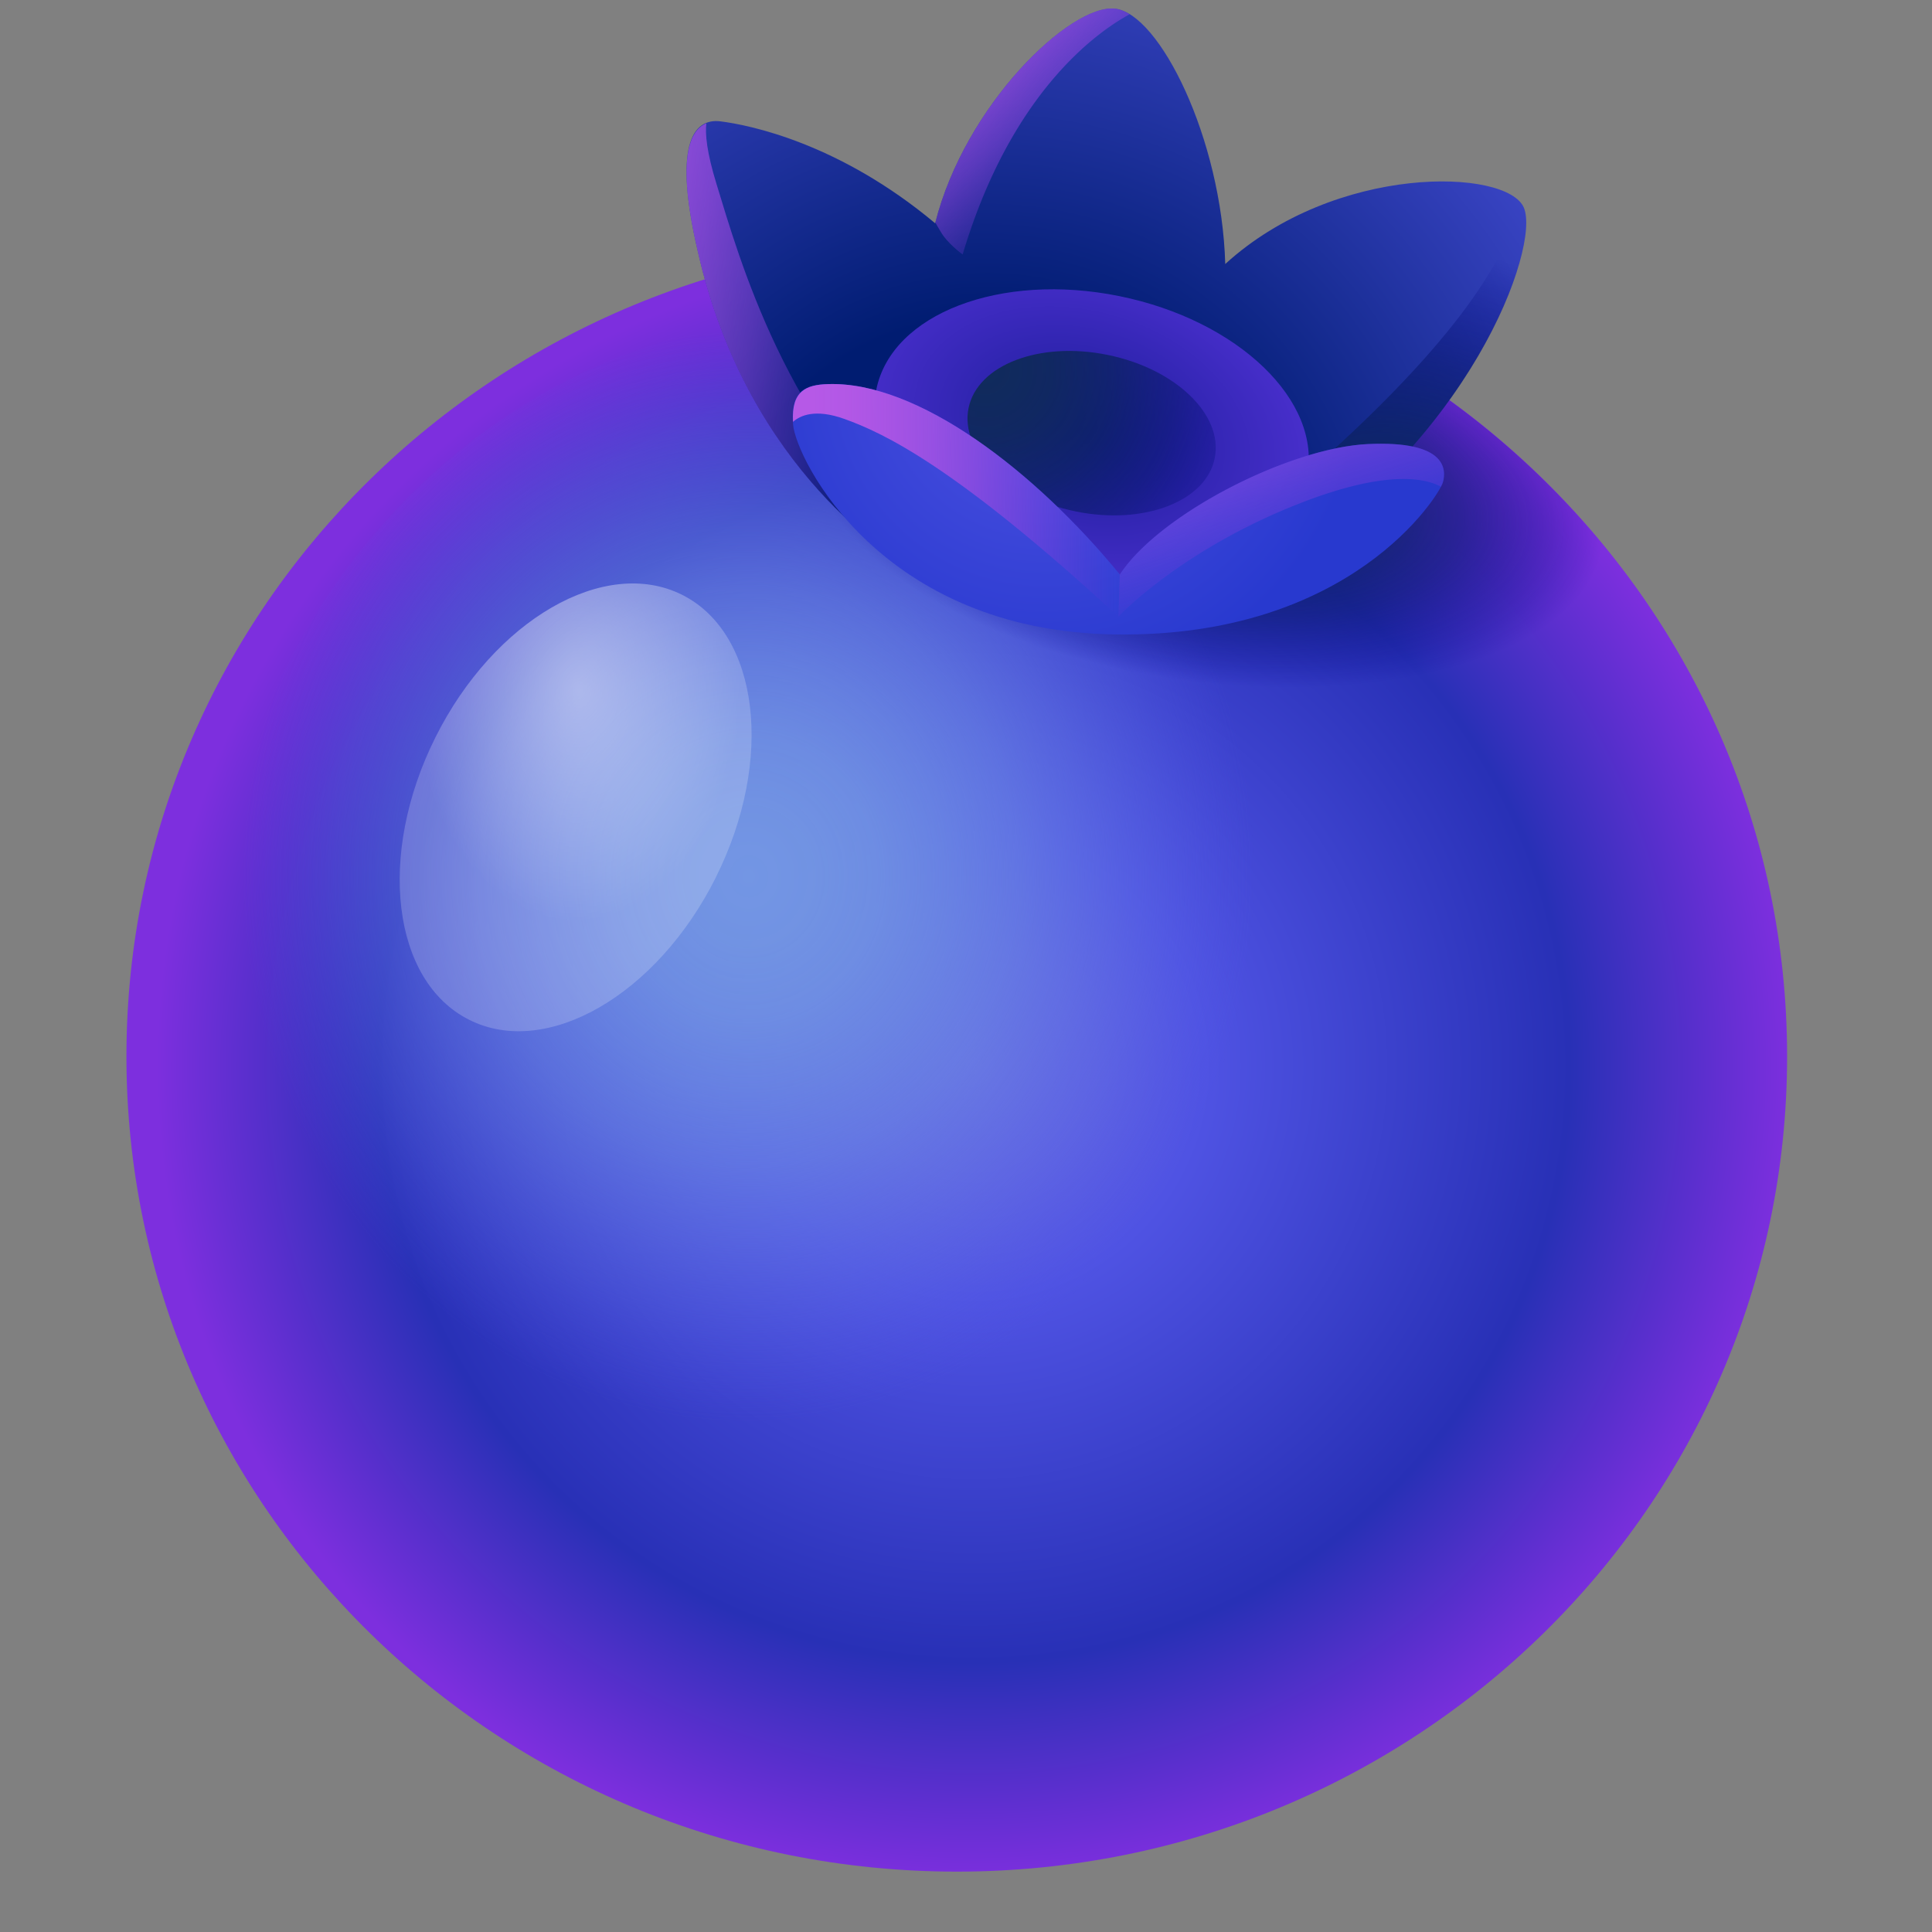 <svg width="32" height="32" viewBox="0 0 32 32" fill="none" xmlns="http://www.w3.org/2000/svg"><rect x="0" y="0" width="32" height="32" fill="#808080" stroke="none"/><g clip-path="url(#clip0_481_21840)"><path d="M15.848 31C23.443 31 29.6 24.954 29.6 17.497c0-7.458-6.157-13.504-13.752-13.504-7.596 0-13.754 6.046-13.754 13.504C2.094 24.954 8.252 31 15.848 31z" fill="url(#paint0_radial_481_21840)"/><path d="M20.141 19.49c2.894-4.621 1.903-10.456-2.212-13.032-4.116-2.577-9.798-.92-12.69 3.7C2.345 14.78 3.336 20.615 7.45 23.19c4.117 2.577 9.799.92 12.691-3.7z" fill="url(#paint1_radial_481_21840)"/><path d="M27.027 9.635a13.763 13.763 0 0 0-6.8-4.939 15.222 15.222 0 0 0-6.361.256c-.562.653-.881 1.394-.877 2.18.014 2.574 3.454 4.64 7.684 4.617 2.658-.016 4.988-.856 6.353-2.115z" fill="url(#paint2_radial_481_21840)"/><path d="M11.856 14.532c.973-1.944.722-4.04-.56-4.681-1.282-.64-3.11.415-4.083 2.36-.973 1.944-.722 4.04.56 4.681 1.282.643 3.11-.413 4.083-2.358z" fill="url(#paint3_radial_481_21840)"/><path d="M14.933 9.3s-2.542-1.43-3.377-5.145c-.397-1.708-.1-2.205.378-2.145.476.06 1.966.358 3.555 1.688.496-1.966 2.244-3.635 2.979-3.555.734.08 1.766 2.145 1.826 4.23 1.827-1.668 4.668-1.588 4.946-.933.278.655-.894 3.913-4.23 5.959-2.682 1.41-6.08-.1-6.08-.1z" fill="url(#paint4_radial_481_21840)"/><path d="M25.15 3.316c-.094.738-.842 2.416-4.715 5.547.054.216.087.492.107.749.158-.063.315-.132.47-.213 3.336-2.047 4.508-5.304 4.23-5.96a.376.376 0 0 0-.093-.124z" fill="url(#paint5_radial_481_21840)"/><path d="M18.469.143c-.735-.08-2.477 1.583-2.977 3.545.037.06.065.112.105.176.077.124.244.278.348.35.804-2.7 2.244-3.695 2.765-3.977a.606.606 0 0 0-.241-.094z" fill="url(#paint6_linear_481_21840)"/><path d="M15.292 9.017c-2.267-1.916-3.059-4.781-3.423-5.965-.165-.535-.19-.833-.17-1.009-.325.133-.47.711-.144 2.112C12.39 7.87 14.931 9.3 14.933 9.3c.118-.083.238-.174.36-.283z" fill="url(#paint7_linear_481_21840)"/><path d="M21.648 7.898c.254-1.253-1.137-2.593-3.107-2.993-1.969-.4-3.772.292-4.026 1.545-.255 1.253 1.136 2.593 3.106 2.993 1.97.4 3.773-.292 4.028-1.545z" fill="url(#paint8_radial_481_21840)"/><path d="M20.12 7.588c.146-.716-.65-1.482-1.776-1.71-1.126-.23-2.157.166-2.302.882-.146.717.65 1.483 1.776 1.711 1.126.23 2.157-.165 2.302-.882z" fill="url(#paint9_radial_481_21840)"/><path d="M13.714 6.362c1.49-.05 3.435 1.447 4.834 3.153.65-.994 2.797-2.098 4.11-2.16 1.313-.06 1.3.43 1.24.638-.062.209-1.51 2.565-5.412 2.516-3.901-.05-5.3-2.91-5.35-3.474-.048-.564.21-.662.578-.674z" fill="url(#paint10_radial_481_21840)"/><path d="M21.53 8.337c1.479-.58 2.111-.4 2.336-.275a.44.44 0 0 0 .03-.069c.062-.208.075-.7-1.238-.638-1.313.062-3.46 1.166-4.11 2.16l-.025.7s1.03-1.105 3.006-1.878z" fill="url(#paint11_linear_481_21840)"/><path d="M18.523 9.486c-1.397-1.694-3.327-3.174-4.81-3.124-.356.011-.606.108-.578.625.12-.107.371-.22.848-.049.65.233 1.84.785 4.54 3.276v-.728z" fill="url(#paint12_linear_481_21840)"/></g><defs><radialGradient id="paint0_radial_481_21840" cx="0" cy="0" r="1" gradientUnits="userSpaceOnUse" gradientTransform="translate(16.131 17.658) scale(13.629 13.629)"><stop offset="0.003" stop-color="#6969E3"/><stop offset="0.138" stop-color="#5F60E3"/><stop offset="0.282" stop-color="#4F53E3"/><stop offset="0.73" stop-color="#2830B6"/><stop offset="1" stop-color="#7D2FDE"/></radialGradient><radialGradient id="paint1_radial_481_21840" cx="0" cy="0" r="1" gradientUnits="userSpaceOnUse" gradientTransform="translate(12.402 14.517) scale(8.782 9.433)"><stop stop-color="#7396E4"/><stop offset="0.12" stop-color="#7294E3" stop-opacity="0.981"/><stop offset="0.247" stop-color="#7091E3" stop-opacity="0.926"/><stop offset="0.377" stop-color="#6C8AE3" stop-opacity="0.833"/><stop offset="0.509" stop-color="#6882E3" stop-opacity="0.703"/><stop offset="0.643" stop-color="#6276E3" stop-opacity="0.535"/><stop offset="0.779" stop-color="#5A69E3" stop-opacity="0.33"/><stop offset="0.913" stop-color="#5259E3" stop-opacity="0.093"/><stop offset="0.96" stop-color="#4F53E3" stop-opacity="0"/></radialGradient><radialGradient id="paint2_radial_481_21840" cx="0" cy="0" r="1" gradientUnits="userSpaceOnUse" gradientTransform="translate(20.008 8.117) rotate(7.978) scale(7.21 3.476)"><stop offset="0.027" stop-color="#102B5C"/><stop offset="0.201" stop-color="#0F285E" stop-opacity="0.951"/><stop offset="0.392" stop-color="#0C2265" stop-opacity="0.807"/><stop offset="0.591" stop-color="#091870" stop-opacity="0.568"/><stop offset="0.795" stop-color="#030A80" stop-opacity="0.235"/><stop offset="0.915" stop-color="#00008C" stop-opacity="0"/></radialGradient><radialGradient id="paint3_radial_481_21840" cx="0" cy="0" r="1" gradientUnits="userSpaceOnUse" gradientTransform="translate(9.586 11.428) rotate(-88.388) scale(3.827 2.698)"><stop stop-color="white" stop-opacity="0.5"/><stop offset="1" stop-color="white" stop-opacity="0.2"/></radialGradient><radialGradient id="paint4_radial_481_21840" cx="0" cy="0" r="1" gradientUnits="userSpaceOnUse" gradientTransform="translate(16.339 9.751) scale(13.587 13.587)"><stop offset="0.33" stop-color="#001C71"/><stop offset="1" stop-color="#4F53E3"/></radialGradient><radialGradient id="paint5_radial_481_21840" cx="0" cy="0" r="1" gradientUnits="userSpaceOnUse" gradientTransform="translate(22.964 9.547) scale(6.106 6.106)"><stop offset="0.027" stop-color="#102B5C"/><stop offset="0.201" stop-color="#0F285E" stop-opacity="0.951"/><stop offset="0.392" stop-color="#0C2265" stop-opacity="0.807"/><stop offset="0.591" stop-color="#091870" stop-opacity="0.568"/><stop offset="0.795" stop-color="#030A80" stop-opacity="0.235"/><stop offset="0.915" stop-color="#00008C" stop-opacity="0"/></radialGradient><linearGradient id="paint6_linear_481_21840" x1="14.614" y1="-0.347" x2="18.038" y2="2.911" gradientUnits="userSpaceOnUse"><stop offset="0.058" stop-color="#B659E7"/><stop offset="0.175" stop-color="#B458E6" stop-opacity="0.982"/><stop offset="0.299" stop-color="#B055E5" stop-opacity="0.927"/><stop offset="0.425" stop-color="#A952E4" stop-opacity="0.835"/><stop offset="0.554" stop-color="#9F4CE2" stop-opacity="0.707"/><stop offset="0.685" stop-color="#9245E0" stop-opacity="0.541"/><stop offset="0.817" stop-color="#833DDD" stop-opacity="0.339"/><stop offset="0.947" stop-color="#7133D9" stop-opacity="0.104"/><stop offset="1" stop-color="#692FD8" stop-opacity="0"/></linearGradient><linearGradient id="paint7_linear_481_21840" x1="7.342" y1="4.824" x2="14.741" y2="5.873" gradientUnits="userSpaceOnUse"><stop offset="0.058" stop-color="#B659E7"/><stop offset="0.175" stop-color="#B458E6" stop-opacity="0.982"/><stop offset="0.299" stop-color="#B055E5" stop-opacity="0.927"/><stop offset="0.425" stop-color="#A952E4" stop-opacity="0.835"/><stop offset="0.554" stop-color="#9F4CE2" stop-opacity="0.707"/><stop offset="0.685" stop-color="#9245E0" stop-opacity="0.541"/><stop offset="0.817" stop-color="#833DDD" stop-opacity="0.339"/><stop offset="0.947" stop-color="#7133D9" stop-opacity="0.104"/><stop offset="1" stop-color="#692FD8" stop-opacity="0"/></linearGradient><radialGradient id="paint8_radial_481_21840" cx="0" cy="0" r="1" gradientUnits="userSpaceOnUse" gradientTransform="translate(17.922 7.129) rotate(16.209) scale(5.668 3.947)"><stop stop-color="#1A1C98"/><stop offset="1" stop-color="#5D37E3"/></radialGradient><radialGradient id="paint9_radial_481_21840" cx="0" cy="0" r="1" gradientUnits="userSpaceOnUse" gradientTransform="translate(16.315 6.118) scale(5.443 5.443)"><stop offset="0.027" stop-color="#102B5C"/><stop offset="0.201" stop-color="#0F285E" stop-opacity="0.951"/><stop offset="0.392" stop-color="#0C2265" stop-opacity="0.807"/><stop offset="0.591" stop-color="#091870" stop-opacity="0.568"/><stop offset="0.795" stop-color="#030A80" stop-opacity="0.235"/><stop offset="0.915" stop-color="#00008C" stop-opacity="0"/></radialGradient><radialGradient id="paint10_radial_481_21840" cx="0" cy="0" r="1" gradientUnits="userSpaceOnUse" gradientTransform="translate(17.329 6.18) scale(5.238 5.238)"><stop stop-color="#4F53E3"/><stop offset="1" stop-color="#2839CF"/></radialGradient><linearGradient id="paint11_linear_481_21840" x1="19.48" y1="3.205" x2="21.468" y2="9.831" gradientUnits="userSpaceOnUse"><stop offset="0.058" stop-color="#B659E7"/><stop offset="0.175" stop-color="#B458E6" stop-opacity="0.982"/><stop offset="0.299" stop-color="#B055E5" stop-opacity="0.927"/><stop offset="0.425" stop-color="#A952E4" stop-opacity="0.835"/><stop offset="0.554" stop-color="#9F4CE2" stop-opacity="0.707"/><stop offset="0.685" stop-color="#9245E0" stop-opacity="0.541"/><stop offset="0.817" stop-color="#833DDD" stop-opacity="0.339"/><stop offset="0.947" stop-color="#7133D9" stop-opacity="0.104"/><stop offset="1" stop-color="#692FD8" stop-opacity="0"/></linearGradient><linearGradient id="paint12_linear_481_21840" x1="13.133" y1="8.287" x2="18.523" y2="8.287" gradientUnits="userSpaceOnUse"><stop offset="0.058" stop-color="#B659E7"/><stop offset="0.175" stop-color="#B458E6" stop-opacity="0.982"/><stop offset="0.299" stop-color="#B055E5" stop-opacity="0.927"/><stop offset="0.425" stop-color="#A952E4" stop-opacity="0.835"/><stop offset="0.554" stop-color="#9F4CE2" stop-opacity="0.707"/><stop offset="0.685" stop-color="#9245E0" stop-opacity="0.541"/><stop offset="0.817" stop-color="#833DDD" stop-opacity="0.339"/><stop offset="0.947" stop-color="#7133D9" stop-opacity="0.104"/><stop offset="1" stop-color="#692FD8" stop-opacity="0"/></linearGradient><clipPath id="clip0_481_21840"><rect width="32" height="32" fill="white"/></clipPath></defs></svg>